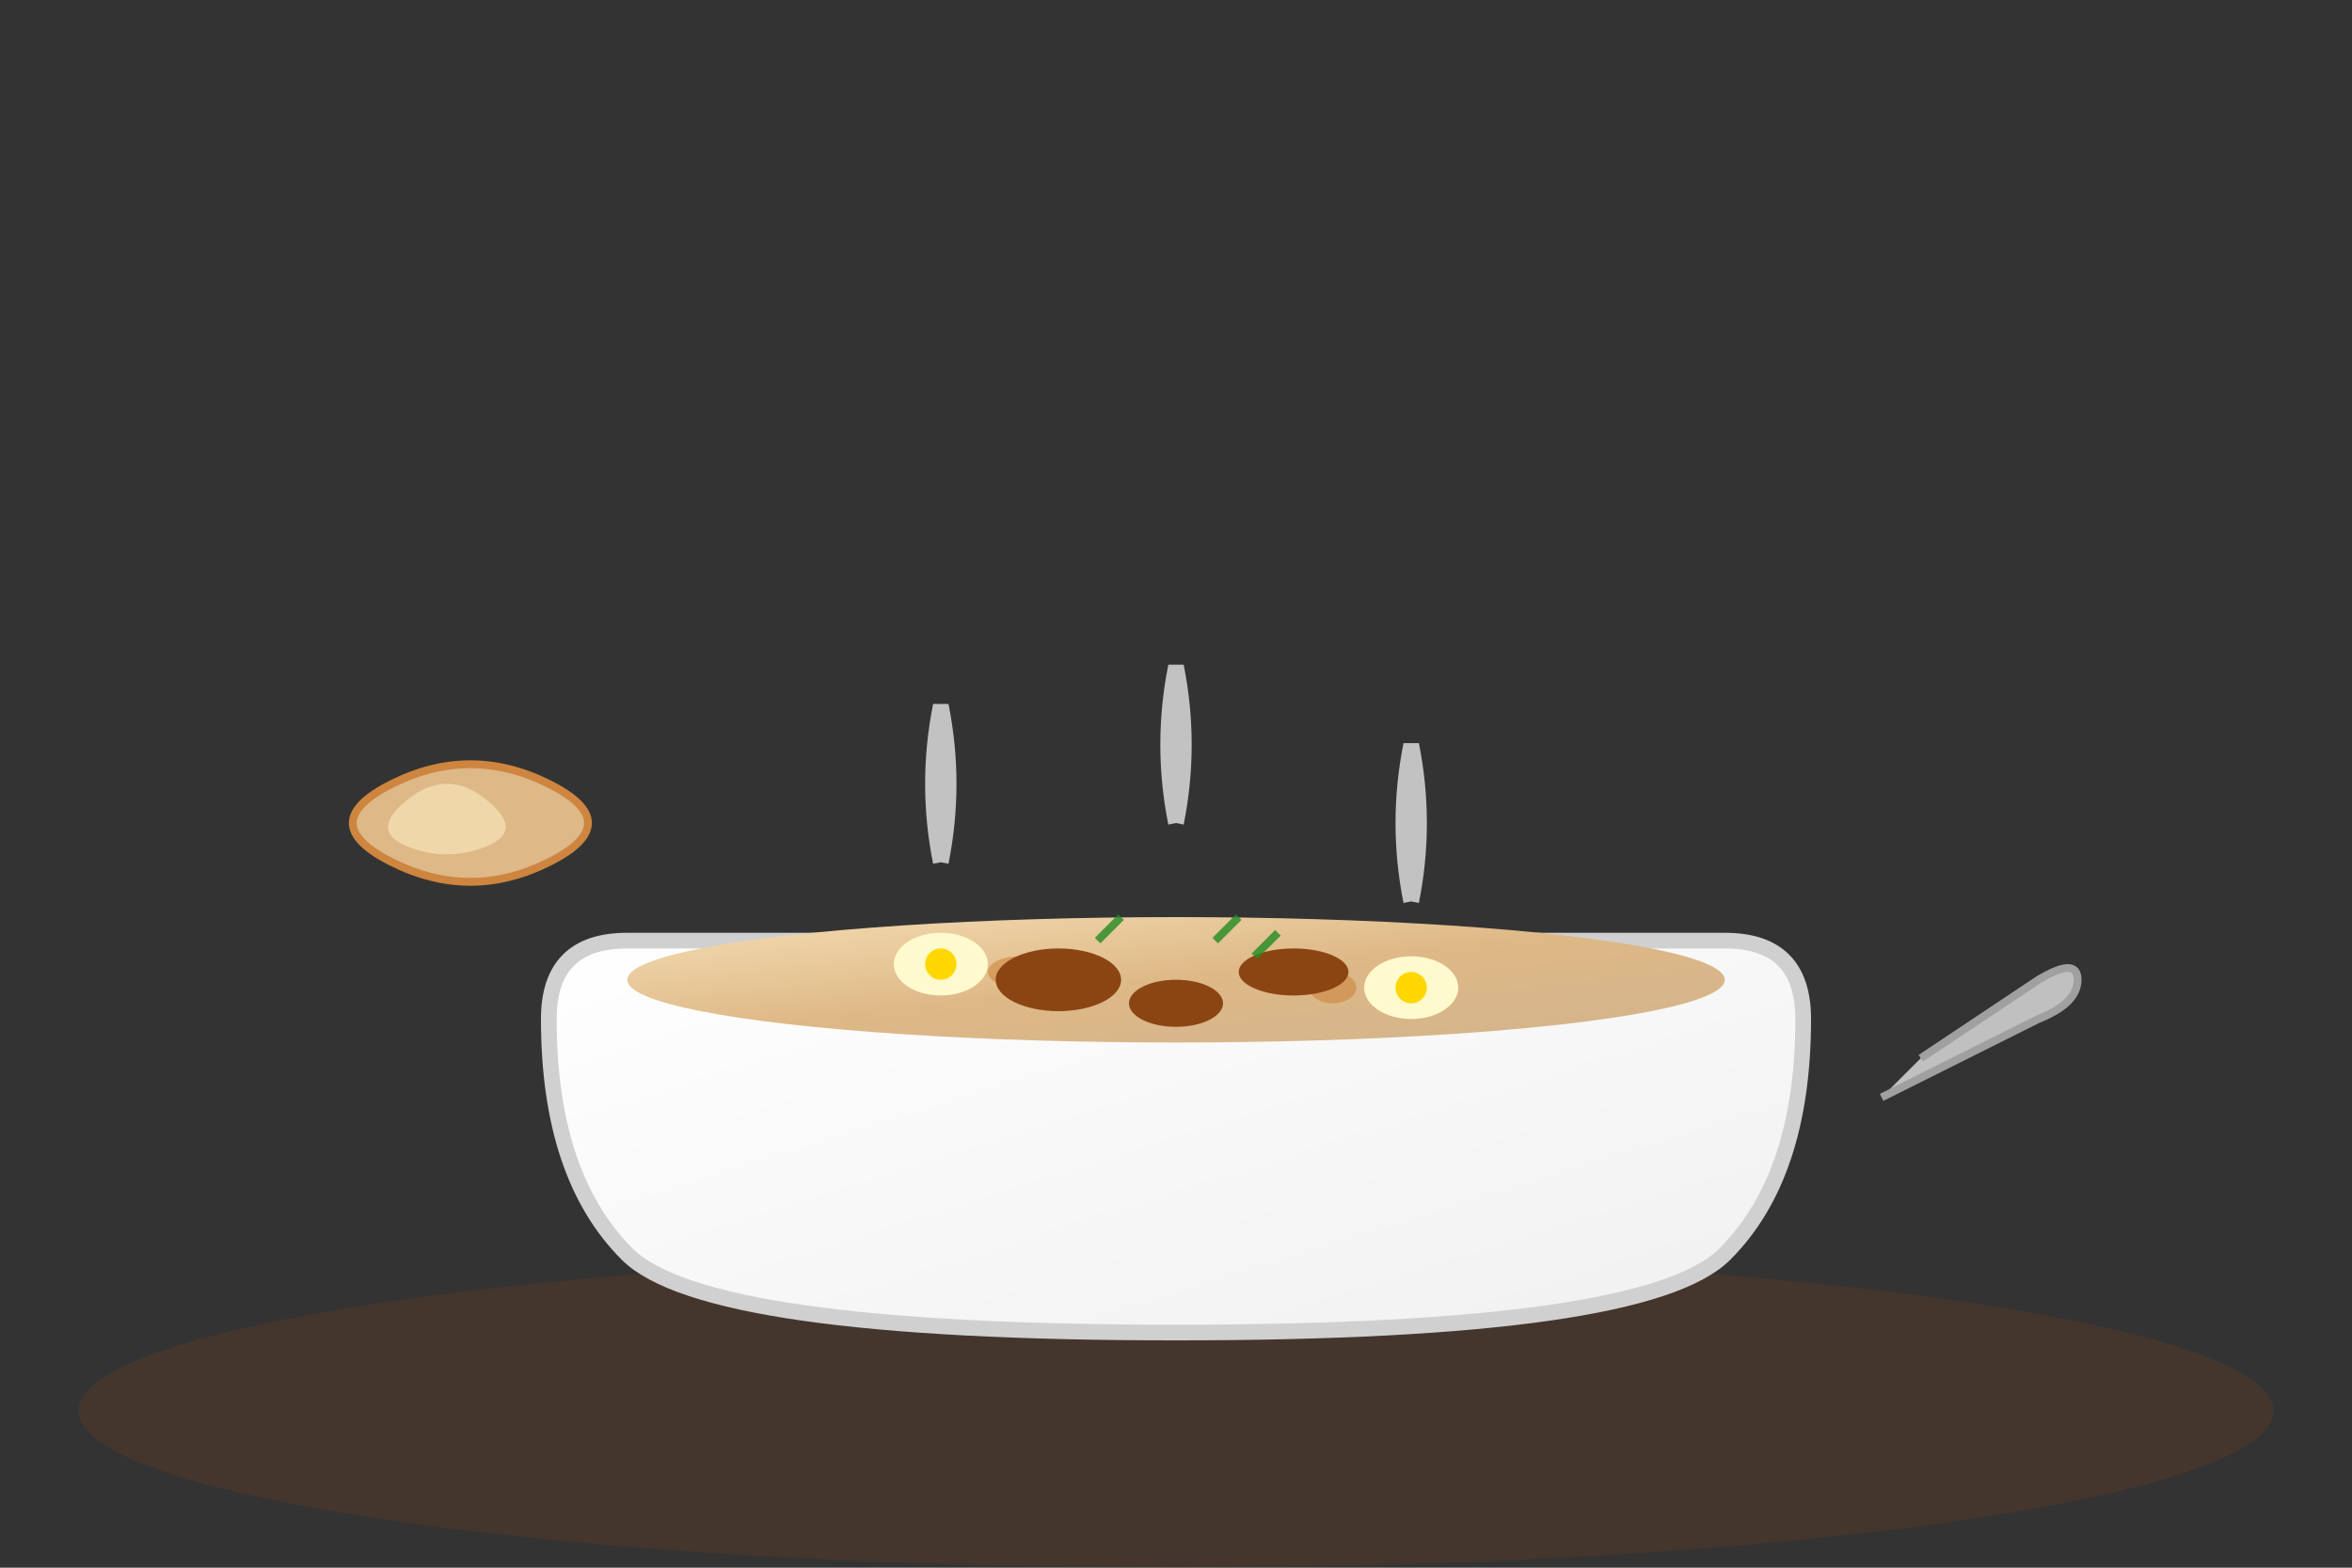 <svg width="300" height="200" viewBox="0 0 300 200" fill="none" xmlns="http://www.w3.org/2000/svg">
  <rect x="0" y="0" width="300" height="200" fill="#333333" stroke="none"/>
  <defs>
    <linearGradient id="bowl-gradient" x1="0%" y1="0%" x2="100%" y2="100%">
      <stop offset="0%" style="stop-color:#ffffff;stop-opacity:1" />
      <stop offset="100%" style="stop-color:#f0f0f0;stop-opacity:1" />
    </linearGradient>
    <linearGradient id="soup-gradient" x1="0%" y1="0%" x2="100%" y2="100%">
      <stop offset="0%" style="stop-color:#F5DEB3;stop-opacity:1" />
      <stop offset="50%" style="stop-color:#DEB887;stop-opacity:1" />
      <stop offset="100%" style="stop-color:#D2B48C;stop-opacity:1" />
    </linearGradient>
  </defs>
  
  <!-- Table surface -->
  <ellipse cx="150" cy="180" rx="140" ry="20" fill="#8B4513" opacity="0.2"/>
  
  <!-- Bowl -->
  <path d="M70 130 Q70 150 80 160 Q90 170 150 170 Q210 170 220 160 Q230 150 230 130 Q230 120 220 120 L80 120 Q70 120 70 130" fill="url(#bowl-gradient)" stroke="#d0d0d0" stroke-width="2"/>
  
  <!-- Soup surface -->
  <ellipse cx="150" cy="125" rx="70" ry="8" fill="url(#soup-gradient)"/>
  
  <!-- Soup texture -->
  <ellipse cx="130" cy="124" rx="4" ry="2" fill="#CD853F" opacity="0.6"/>
  <ellipse cx="170" cy="126" rx="3" ry="2" fill="#CD853F" opacity="0.6"/>
  <ellipse cx="150" cy="127" rx="5" ry="2" fill="#CD853F" opacity="0.6"/>
  
  <!-- Sausage pieces -->
  <ellipse cx="135" cy="125" rx="8" ry="4" fill="#8B4513"/>
  <ellipse cx="165" cy="124" rx="7" ry="3" fill="#8B4513"/>
  <ellipse cx="150" cy="128" rx="6" ry="3" fill="#8B4513"/>
  
  <!-- Hard-boiled egg halves -->
  <ellipse cx="120" cy="123" rx="6" ry="4" fill="#FFFACD"/>
  <circle cx="120" cy="123" r="2" fill="#FFD700"/>
  <ellipse cx="180" cy="126" rx="6" ry="4" fill="#FFFACD"/>
  <circle cx="180" cy="126" r="2" fill="#FFD700"/>
  
  <!-- Herbs/marjoram -->
  <path d="M140 120 L142 118 M141 119 L143 117" stroke="#228B22" stroke-width="1" opacity="0.8"/>
  <path d="M160 122 L162 120 M161 121 L163 119" stroke="#228B22" stroke-width="1" opacity="0.8"/>
  <path d="M155 120 L157 118 M156 119 L158 117" stroke="#228B22" stroke-width="1" opacity="0.8"/>
  
  <!-- Spoon handle visible -->
  <path d="M240 140 L260 130 Q265 128 265 125 Q265 122 260 125 L245 135" fill="#C0C0C0" stroke="#A0A0A0" stroke-width="1"/>
  
  <!-- Steam -->
  <path d="M120 110 Q122 100 120 90 Q118 100 120 110" stroke="#ffffff" stroke-width="2" opacity="0.7" fill="none"/>
  <path d="M150 105 Q152 95 150 85 Q148 95 150 105" stroke="#ffffff" stroke-width="2" opacity="0.7" fill="none"/>
  <path d="M180 115 Q182 105 180 95 Q178 105 180 115" stroke="#ffffff" stroke-width="2" opacity="0.7" fill="none"/>
  
  <!-- Bread slice -->
  <path d="M50 100 Q60 95 70 100 Q80 105 70 110 Q60 115 50 110 Q40 105 50 100" fill="#DEB887" stroke="#CD853F" stroke-width="1"/>
  <path d="M52 102 Q57 98 62 102 Q67 106 62 108 Q57 110 52 108 Q47 106 52 102" fill="#F5DEB3" opacity="0.8"/>
</svg>
